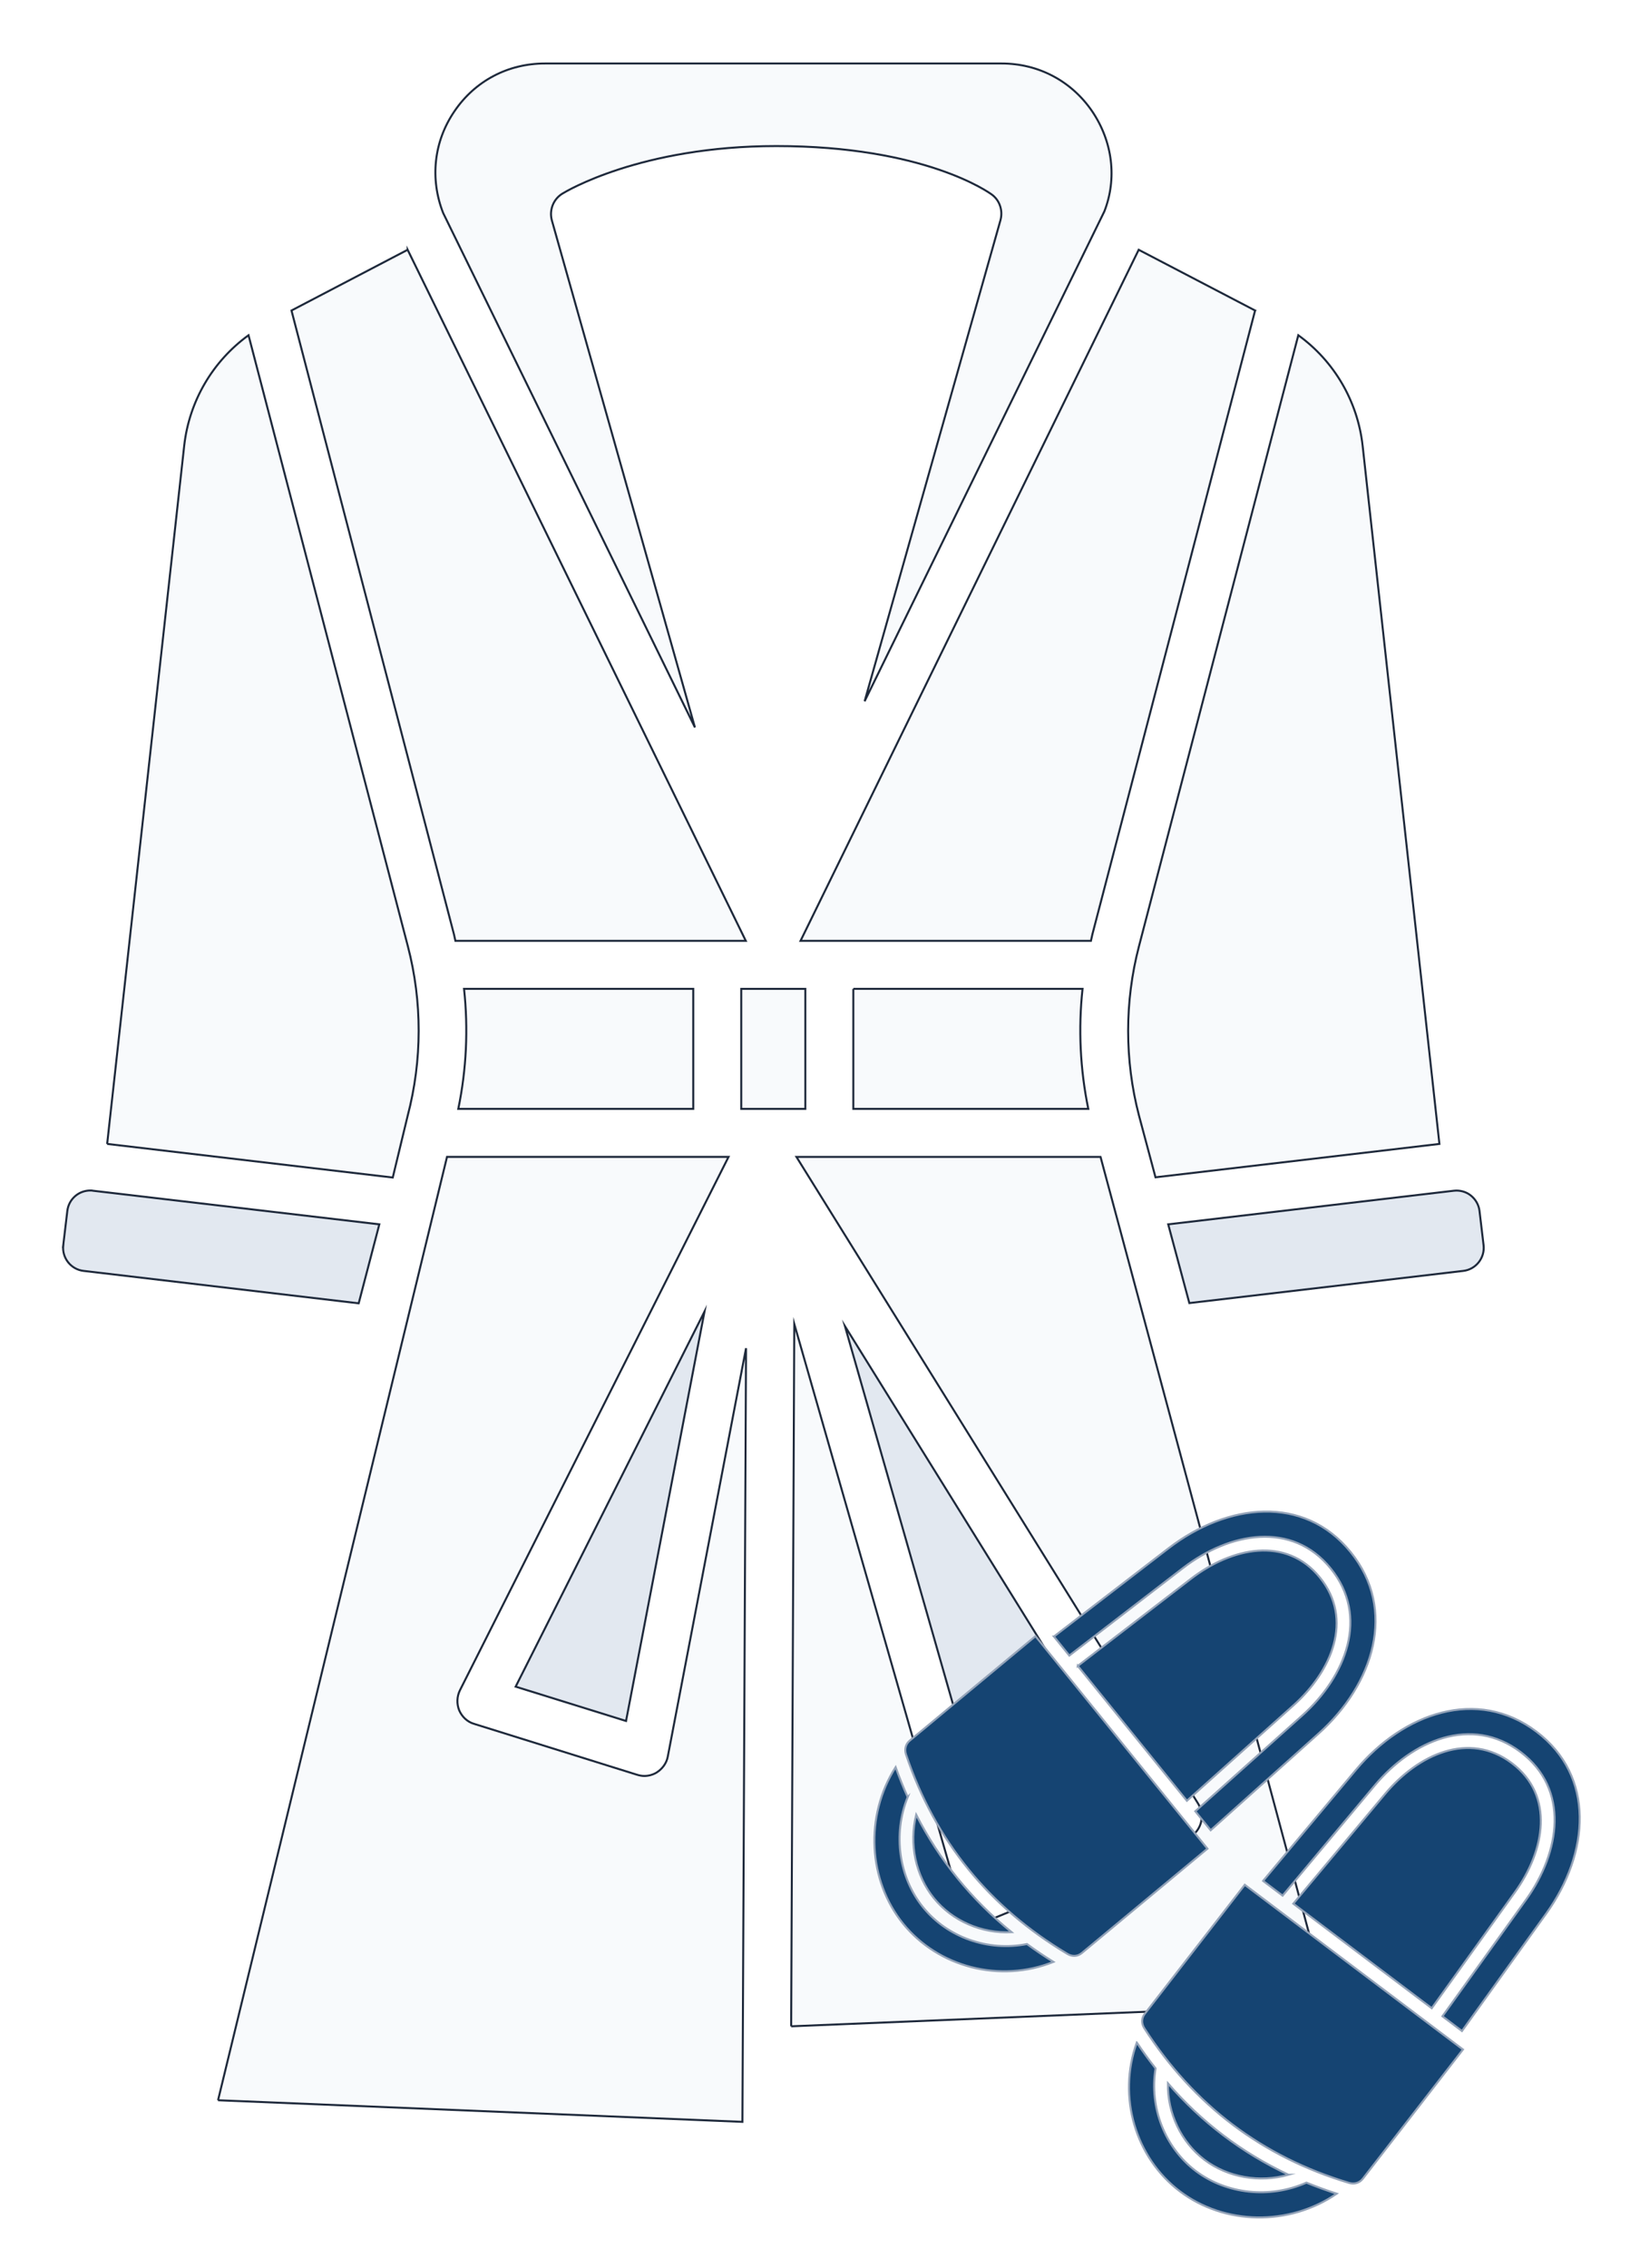 <?xml version="1.0" encoding="UTF-8"?>
<svg xmlns="http://www.w3.org/2000/svg" xmlns:xlink="http://www.w3.org/1999/xlink" id="Layer_1" data-name="Layer 1" width="814.99" height="1133.84" viewBox="0 0 814.99 1133.84">
  <defs>
    <filter id="drop-shadow-1">
      <feOffset dx="7" dy="7"></feOffset>
      <feGaussianBlur result="blur" stdDeviation="8"></feGaussianBlur>
      <feFlood flood-color="#000" flood-opacity=".19"></feFlood>
      <feComposite in2="blur" operator="in"></feComposite>
      <feComposite in="SourceGraphic"></feComposite>
    </filter>
    <filter id="drop-shadow-2">
      <feOffset dx="7" dy="7"></feOffset>
      <feGaussianBlur result="blur-2" stdDeviation="8"></feGaussianBlur>
      <feFlood flood-color="#000" flood-opacity=".19"></feFlood>
      <feComposite in2="blur-2" operator="in"></feComposite>
      <feComposite in="SourceGraphic"></feComposite>
    </filter>
    <filter id="drop-shadow-3">
      <feOffset dx="7" dy="7"></feOffset>
      <feGaussianBlur result="blur-3" stdDeviation="8"></feGaussianBlur>
      <feFlood flood-color="#000" flood-opacity=".19"></feFlood>
      <feComposite in2="blur-3" operator="in"></feComposite>
      <feComposite in="SourceGraphic"></feComposite>
    </filter>
    <filter id="drop-shadow-4">
      <feOffset dx="7" dy="7"></feOffset>
      <feGaussianBlur result="blur-4" stdDeviation="8"></feGaussianBlur>
      <feFlood flood-color="#000" flood-opacity=".19"></feFlood>
      <feComposite in2="blur-4" operator="in"></feComposite>
      <feComposite in="SourceGraphic"></feComposite>
    </filter>
    <filter id="drop-shadow-5">
      <feOffset dx="7" dy="7"></feOffset>
      <feGaussianBlur result="blur-5" stdDeviation="8"></feGaussianBlur>
      <feFlood flood-color="#000" flood-opacity=".19"></feFlood>
      <feComposite in2="blur-5" operator="in"></feComposite>
      <feComposite in="SourceGraphic"></feComposite>
    </filter>
    <filter id="drop-shadow-6">
      <feOffset dx="7" dy="7"></feOffset>
      <feGaussianBlur result="blur-6" stdDeviation="8"></feGaussianBlur>
      <feFlood flood-color="#000" flood-opacity=".19"></feFlood>
      <feComposite in2="blur-6" operator="in"></feComposite>
      <feComposite in="SourceGraphic"></feComposite>
    </filter>
    <filter id="drop-shadow-7">
      <feOffset dx="7" dy="7"></feOffset>
      <feGaussianBlur result="blur-7" stdDeviation="8"></feGaussianBlur>
      <feFlood flood-color="#000" flood-opacity=".19"></feFlood>
      <feComposite in2="blur-7" operator="in"></feComposite>
      <feComposite in="SourceGraphic"></feComposite>
    </filter>
    <filter id="drop-shadow-8">
      <feOffset dx="7" dy="7"></feOffset>
      <feGaussianBlur result="blur-8" stdDeviation="8"></feGaussianBlur>
      <feFlood flood-color="#000" flood-opacity=".19"></feFlood>
      <feComposite in2="blur-8" operator="in"></feComposite>
      <feComposite in="SourceGraphic"></feComposite>
    </filter>
    <filter id="drop-shadow-9">
      <feOffset dx="7" dy="7"></feOffset>
      <feGaussianBlur result="blur-9" stdDeviation="8"></feGaussianBlur>
      <feFlood flood-color="#000" flood-opacity=".19"></feFlood>
      <feComposite in2="blur-9" operator="in"></feComposite>
      <feComposite in="SourceGraphic"></feComposite>
    </filter>
    <filter id="drop-shadow-10">
      <feOffset dx="7" dy="7"></feOffset>
      <feGaussianBlur result="blur-10" stdDeviation="8"></feGaussianBlur>
      <feFlood flood-color="#000" flood-opacity=".19"></feFlood>
      <feComposite in2="blur-10" operator="in"></feComposite>
      <feComposite in="SourceGraphic"></feComposite>
    </filter>
    <filter id="drop-shadow-11">
      <feOffset dx="7" dy="7"></feOffset>
      <feGaussianBlur result="blur-11" stdDeviation="8"></feGaussianBlur>
      <feFlood flood-color="#000" flood-opacity=".19"></feFlood>
      <feComposite in2="blur-11" operator="in"></feComposite>
      <feComposite in="SourceGraphic"></feComposite>
    </filter>
    <filter id="drop-shadow-12">
      <feOffset dx="7" dy="7"></feOffset>
      <feGaussianBlur result="blur-12" stdDeviation="8"></feGaussianBlur>
      <feFlood flood-color="#000" flood-opacity=".19"></feFlood>
      <feComposite in2="blur-12" operator="in"></feComposite>
      <feComposite in="SourceGraphic"></feComposite>
    </filter>
    <filter id="drop-shadow-13">
      <feOffset dx="7" dy="7"></feOffset>
      <feGaussianBlur result="blur-13" stdDeviation="8"></feGaussianBlur>
      <feFlood flood-color="#000" flood-opacity=".19"></feFlood>
      <feComposite in2="blur-13" operator="in"></feComposite>
      <feComposite in="SourceGraphic"></feComposite>
    </filter>
    <filter id="drop-shadow-14">
      <feOffset dx="7" dy="7"></feOffset>
      <feGaussianBlur result="blur-14" stdDeviation="8"></feGaussianBlur>
      <feFlood flood-color="#000" flood-opacity=".19"></feFlood>
      <feComposite in2="blur-14" operator="in"></feComposite>
      <feComposite in="SourceGraphic"></feComposite>
    </filter>
    <filter id="drop-shadow-15">
      <feOffset dx="7" dy="7"></feOffset>
      <feGaussianBlur result="blur-15" stdDeviation="8"></feGaussianBlur>
      <feFlood flood-color="#000" flood-opacity=".19"></feFlood>
      <feComposite in2="blur-15" operator="in"></feComposite>
      <feComposite in="SourceGraphic"></feComposite>
    </filter>
  </defs>
  <path d="M674.3,215.79l38.4,349.08-141.96,16.68-8.28-30.96c-7.2-27.6-7.2-56.88,0-84.48l79.68-305.52c17.89,12.96,29.65,32.88,32.16,55.2h0Z" fill="#f8fafc" filter="url(#drop-shadow-1)" stroke="#1e293b" stroke-miterlimit="10"></path>
  <path d="M222.14,547.35c4.08-19.68,5.04-39.96,2.88-60h114.6v60h-117.48Z" fill="#f8fafc" filter="url(#drop-shadow-2)" stroke="#1e293b" stroke-miterlimit="10"></path>
  <rect x="363.62" y="487.35" width="32.04" height="60" fill="#f8fafc" filter="url(#drop-shadow-3)" stroke="#1e293b" stroke-miterlimit="10"></rect>
  <path d="M419.66,487.35h114.6c-2.16,19.92-1.2,40.2,2.88,60h-117.48v-60Z" fill="#f8fafc" filter="url(#drop-shadow-4)" stroke="#1e293b" stroke-miterlimit="10"></path>
  <path d="M620.54,148.23l-81.36,311.88c-.24,1.08-.48,2.16-.72,3.24h-145.2l169.08-345.48,58.2,30.36Z" fill="#f8fafc" filter="url(#drop-shadow-5)" stroke="#1e293b" stroke-miterlimit="10"></path>
  <path d="M220.22,48.62c10.32-15.24,26.88-23.88,45.24-23.88h228.36c18.36,0,34.92,8.76,45.24,23.88,10.32,15.24,12.48,33.72,6.12,50.04l-119.88,244.92,67.92-240.48c1.32-4.8-.36-9.96-4.32-12.84-1.32-.96-33.48-24.24-107.76-24.24-67.8,0-105.36,22.8-106.92,23.76-4.56,2.76-6.72,8.28-5.28,13.44l71.52,253.44L214.58,99.5c-6.72-17.16-4.68-35.76,5.64-50.88h0Z" fill="#f8fafc" filter="url(#drop-shadow-6)" stroke="#1e293b" stroke-miterlimit="10"></path>
  <path d="M196.82,117.87l169.08,345.48h-145.2c-.24-1.08-.48-2.16-.72-3.24l-81.24-311.88,58.08-30.36Z" fill="#f8fafc" filter="url(#drop-shadow-7)" stroke="#1e293b" stroke-miterlimit="10"></path>
  <path d="M24.62,615.51l2.04-17.16c.72-5.88,5.64-10.2,11.52-10.2.48,0,.96,0,1.32.12l143.16,16.8-10.32,39.48-137.52-16.2c-6.36-.72-10.92-6.48-10.2-12.84h0Z" fill="#e2e8f0" filter="url(#drop-shadow-8)" stroke="#1e293b" stroke-miterlimit="10"></path>
  <path d="M46.58,564.87l38.52-349.08c2.52-22.32,14.28-42.24,32.16-55.2l79.68,305.52c7.2,27.6,7.2,56.88-.12,84.72l-7.44,30.84-142.8-16.8Z" fill="#f8fafc" filter="url(#drop-shadow-9)" stroke="#1e293b" stroke-miterlimit="10"></path>
  <path d="M102.02,1042.95l114.48-471.6h140.76l-134.29,266.64c-1.56,3.12-1.68,6.84-.36,10.08,1.44,3.24,4.08,5.76,7.44,6.72l81.48,25.44c1.2.36,2.4.6,3.6.6,2.16,0,4.32-.6,6.12-1.68,2.88-1.8,5.04-4.68,5.64-8.04l39.12-204.12-1.8,386.76-262.2-10.8Z" fill="#f8fafc" filter="url(#drop-shadow-10)" stroke="#1e293b" stroke-miterlimit="10"></path>
  <polygon points="345.26 648.63 306.02 853.35 250.82 836.19 345.26 648.63" fill="#e2e8f0" filter="url(#drop-shadow-11)" stroke="#1e293b" stroke-miterlimit="10"></polygon>
  <path d="M388.58,1005.99l1.56-351.12,82.92,289.56c.96,3.24,3.24,6,6.36,7.56,1.68.84,3.48,1.2,5.28,1.2,1.56,0,3.12-.24,4.56-.96l97.2-40.08c3.24-1.32,5.76-4.08,6.84-7.44,1.08-3.36.6-6.96-1.2-9.96l-200.88-323.39h152.04l113.76,423.6-268.44,11.03Z" fill="#f8fafc" filter="url(#drop-shadow-12)" stroke="#1e293b" stroke-miterlimit="10"></path>
  <polygon points="415.46 655.95 564.14 895.47 492.38 925.11 415.46 655.95" fill="#e2e8f0" filter="url(#drop-shadow-13)" stroke="#1e293b" stroke-miterlimit="10"></polygon>
  <path d="M724.58,628.35l-136.92,16.08-10.56-39.36,142.8-16.8c3-.36,6.12.48,8.52,2.4,2.4,1.92,3.96,4.68,4.32,7.68l2.04,17.16c.72,6.36-3.84,12.12-10.2,12.84h0Z" fill="#e2e8f0" filter="url(#drop-shadow-14)" stroke="#1e293b" stroke-miterlimit="10"></path>
  <path d="M609.33,1055.17c17.06,12.88,36.43,22.57,58.13,29.08,2.54.77,5.23.14,6.93-2.06l50.08-64.61-109.09-82.34-50.06,64.57c-1.7,2.2-1.6,4.94-.16,7.16,12.39,19.24,27.11,35.3,44.17,48.2h0ZM639.65,944.68l45.87-54.86c16.48-19.71,41.93-31.59,63.41-15.38,21.46,16.2,16.54,43.58,1.58,64.43l-41.65,58.07-69.21-52.26ZM624.55,933.28l46.43-55.52c23.78-28.43,60.6-41.44,90.2-19.1,29.54,22.3,26.59,60.73,4.96,90.91l-42.16,58.78-9.77-7.38,41.81-58.28c17.14-23.91,21.81-55.3-2.74-73.82-24.52-18.52-54.04-5.87-72.92,16.71l-46.07,55.08-9.75-7.36ZM637.27,1080.2c-14.48,4.09-30.37,1.35-42.02-7.45-11.71-8.83-18.56-23.34-18.3-38.26,16.88,19.45,36.95,34.72,60.32,45.71h0ZM561.4,1014.1c2.99,4.49,6.11,8.79,9.37,12.92-3.23,19.61,4.73,39.69,20.12,51.31,15.35,11.6,37.04,13.93,55.32,5.81,4.92,2.02,9.98,3.86,15.15,5.52-23.95,16.38-56.11,15.68-78.37-1.13-22.28-16.82-31.38-47.31-21.6-74.44h0ZM531.88,825.82l54.56,67.42,53.28-47.7c19.14-17.14,30.16-42.98,13.23-63.89-16.92-20.91-44.11-15.06-64.45.6l-56.62,43.58ZM519.97,811.12l57.3-44.11c29.43-22.65,67.75-26.88,91.02,1.88,23.33,28.83,11.58,66.06-16.04,90.79l-53.92,48.29-7.69-9.49,53.49-47.9c21.92-19.63,33.56-49.56,14.23-73.45-19.34-23.9-50.56-18.19-73.87-.24l-56.84,43.76-7.69-9.53ZM446.83,891.39c-2.18-4.85-4.19-9.84-6.03-14.96-15.56,24.49-13.77,56.61,3.78,78.29,17.57,21.7,48.34,29.78,75.13,19.07-4.59-2.84-8.99-5.81-13.23-8.93-19.49,3.89-39.83-3.39-51.96-18.38-12.11-14.95-15.19-36.55-7.68-55.1h0ZM471.62,931.81c8,9.87,17.06,18.92,27.18,27.13-14.9.76-29.63-5.59-38.86-16.99-9.19-11.35-12.46-27.14-8.86-41.75,5.81,11.34,12.65,21.88,20.54,31.61h0ZM446.03,870.18c-.86-2.52-.32-5.22,1.82-7l62.88-52.23,85.98,106.24-62.85,52.2c-2.14,1.78-4.89,1.77-7.15.41-39-23.29-66.09-56.35-80.68-99.62h0Z" fill="#154472" fill-rule="evenodd" filter="url(#drop-shadow-15)" stroke="#94a3b8" stroke-miterlimit="10"></path>
</svg>
